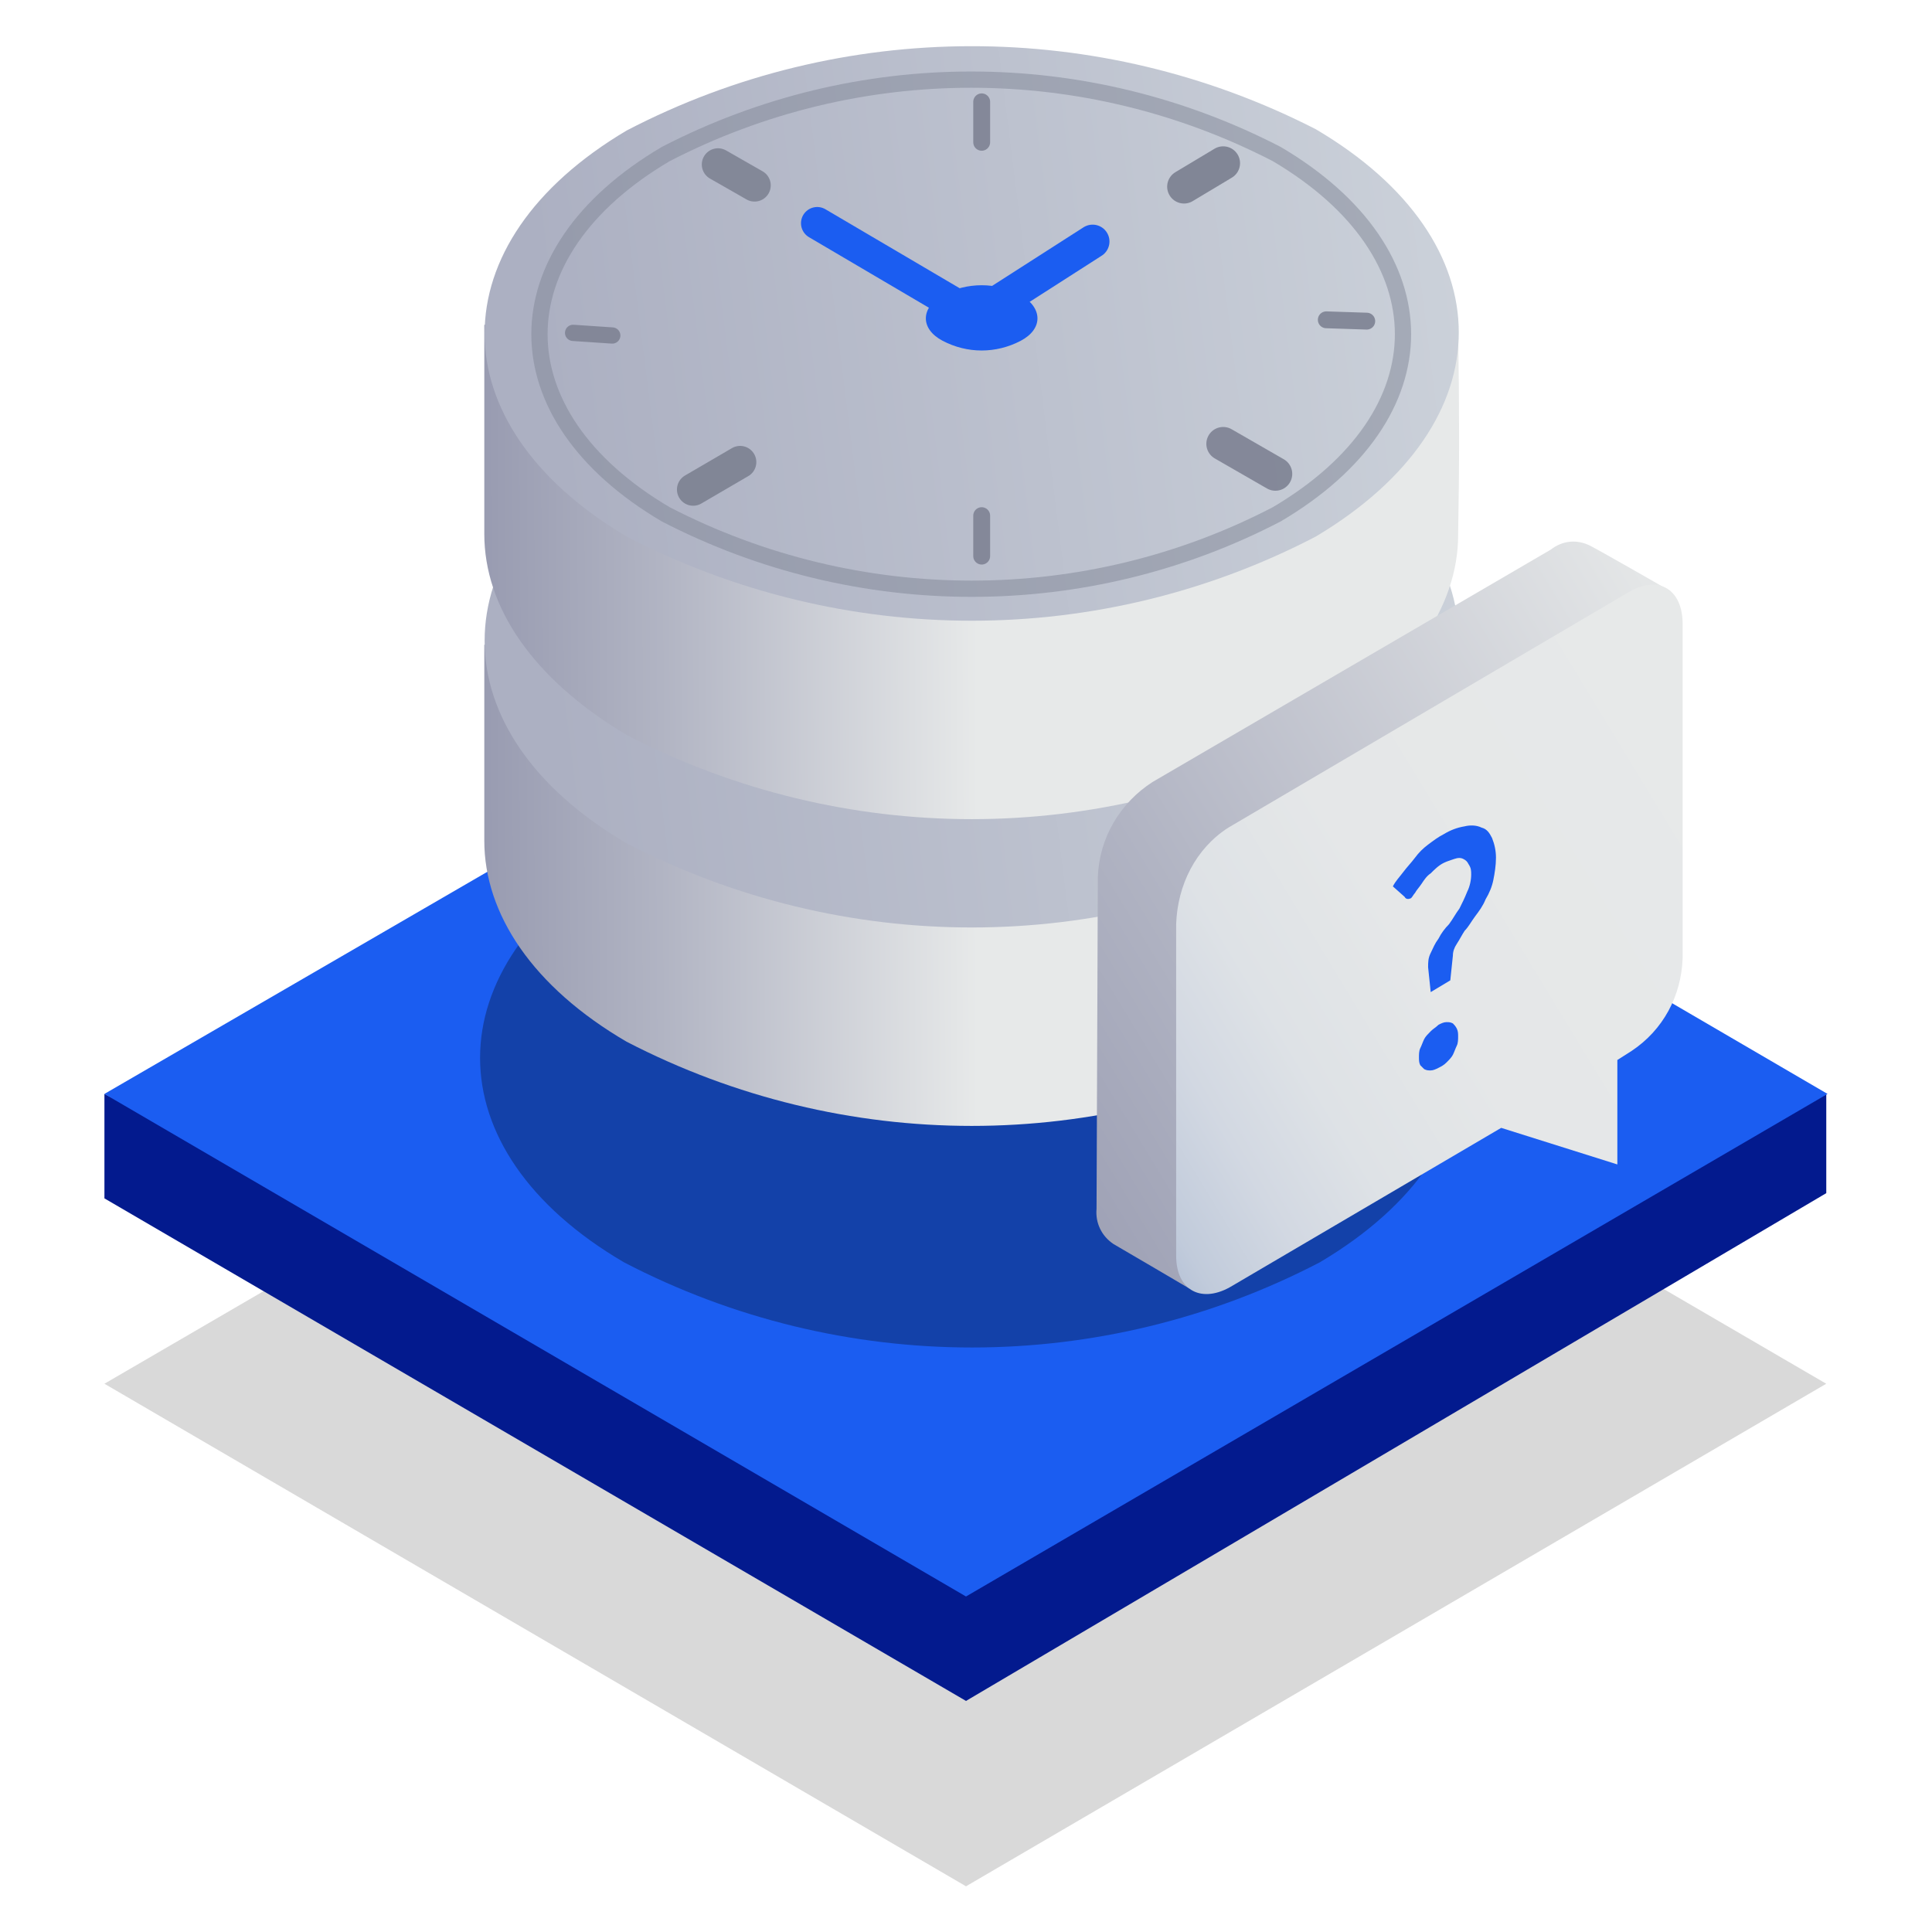 <svg xmlns="http://www.w3.org/2000/svg" width="58" height="58" viewBox="0 0 58 58" fill="none"><path opacity="0.95" d="M29.549 3.566V4.82" stroke="#818696" stroke-width="0.506" stroke-linecap="round" stroke-linejoin="round"></path><path opacity="0.15" d="M3.135 41.541L29 56.628L54.825 41.541L29 26.492L3.135 41.541Z" fill="url(#paint0_linear_2283_3876)"></path><path d="M31.038 46.714L3.135 32.841V35.976L29 51.063L31.038 46.714Z" style="fill: rgb(3, 26, 142);"></path><path d="M54.826 35.819V32.841L29 47.184V51.063L54.826 35.819Z" style="fill: rgb(3, 26, 142);"></path><path d="M3.135 32.84L29 47.928L54.864 32.84L29.078 17.792L3.135 32.84Z" style="fill: rgb(27, 93, 241);"></path><path opacity="0.3" fill-rule="evenodd" clip-rule="evenodd" d="M18.733 25.59C25.277 22.181 33.076 22.181 39.621 25.59C45.381 29 45.381 34.486 39.621 37.896C33.076 41.305 25.277 41.305 18.733 37.896C12.972 34.526 12.972 29 18.733 25.59Z" fill="url(#paint1_linear_2283_3876)"></path><path fill-rule="evenodd" clip-rule="evenodd" d="M14.539 19.36C21.005 15.989 37.269 16.068 43.774 19.438C43.813 22.142 43.813 23.043 43.774 25.277C43.735 27.511 42.324 29.627 39.503 31.273C33.036 34.643 25.316 34.643 18.811 31.273C15.989 29.627 14.539 27.432 14.539 25.238C14.539 23.043 14.539 22.651 14.539 19.36Z" fill="url(#paint2_linear_2283_3876)"></path><path fill-rule="evenodd" clip-rule="evenodd" d="M18.811 13.128C25.316 9.758 32.997 9.758 39.502 13.128C45.224 16.499 45.224 21.946 39.502 25.316C33.036 28.686 25.316 28.686 18.811 25.316C13.128 21.985 13.128 16.499 18.811 13.128Z" fill="url(#paint3_linear_2283_3876)"></path><path fill-rule="evenodd" clip-rule="evenodd" d="M14.539 9.758C21.005 6.388 37.269 6.466 43.774 9.837C43.813 12.541 43.813 13.834 43.774 16.068C43.774 18.223 42.285 20.418 39.503 22.064C33.036 25.434 25.316 25.434 18.811 22.064C15.989 20.378 14.539 18.223 14.539 16.028C14.539 13.834 14.539 13.05 14.539 9.758Z" fill="url(#paint4_linear_2283_3876)"></path><path fill-rule="evenodd" clip-rule="evenodd" d="M18.811 3.919C25.277 0.549 32.997 0.549 39.502 3.88C45.224 7.25 45.224 12.697 39.502 16.107C33.036 19.477 25.316 19.477 18.811 16.107C13.128 12.736 13.128 7.289 18.811 3.919Z" fill="url(#paint5_linear_2283_3876)"></path><path d="M29.863 9.837L24.533 6.701" stroke-width="0.973" stroke-linecap="round" stroke-linejoin="round" style="fill: url(#gradient-1); paint-order: fill; stroke: rgb(27, 93, 241);"></path><path d="M32.801 7.25L29.744 9.209" stroke-width="1.012" stroke-linecap="round" stroke-linejoin="round" style="fill: url(#gradient-2); paint-order: fill; stroke: rgb(27, 93, 241);"></path><path fill-rule="evenodd" clip-rule="evenodd" d="M28.295 8.857C29.039 8.465 29.901 8.465 30.646 8.857C31.312 9.249 31.312 9.876 30.646 10.229C29.901 10.62 29.039 10.62 28.295 10.229C27.628 9.876 27.628 9.249 28.295 8.857Z" style="fill: rgb(27, 93, 241);"></path><path opacity="0.95" d="M22.652 5.565L21.555 4.938" stroke="#818696" stroke-width="0.973" stroke-linecap="round" stroke-linejoin="round"></path><path opacity="0.95" d="M18.381 10.072L17.205 9.993" stroke="#818696" stroke-width="0.488" stroke-linecap="round" stroke-linejoin="round"></path><path opacity="0.95" d="M41.031 9.641L39.816 9.601" stroke="#818696" stroke-width="0.506" stroke-linecap="round" stroke-linejoin="round"></path><path opacity="0.95" d="M38.288 14.226L36.721 13.324" stroke="#818696" stroke-width="1.012" stroke-linecap="round" stroke-linejoin="round"></path><path d="M35.545 5.604L36.721 4.899" stroke="#818696" stroke-width="1.012" stroke-linecap="round" stroke-linejoin="round"></path><path d="M20.809 14.696L22.219 13.873" stroke="#818696" stroke-width="0.973" stroke-linecap="round" stroke-linejoin="round"></path><path opacity="0.5" d="M19.987 4.624C25.748 1.646 32.567 1.646 38.327 4.624C43.383 7.603 43.383 12.462 38.327 15.441C32.606 18.419 25.748 18.419 19.987 15.441C14.931 12.462 14.931 7.603 19.987 4.624Z" stroke="#818696" stroke-width="0.488" stroke-linecap="round" stroke-linejoin="round"></path><path opacity="0.95" d="M29.471 15.48V16.695" stroke="#818696" stroke-width="0.506" stroke-linecap="round" stroke-linejoin="round"></path><path opacity="0.95" d="M29.471 3.057V4.272" stroke="#818696" stroke-width="0.506" stroke-linecap="round" stroke-linejoin="round"></path><path fill-rule="evenodd" clip-rule="evenodd" d="M46.635 30.176L46.243 30.411L46.282 33.546L42.677 32.527L35.701 38.68C35.701 38.68 33.703 37.504 33.428 37.347C33.076 37.112 32.88 36.72 32.919 36.289L32.958 26.335C32.997 25.159 33.624 24.101 34.604 23.474L46.557 16.499C46.91 16.224 47.341 16.185 47.733 16.381C48.046 16.538 50.162 17.753 50.162 17.753L48.32 27.354C48.203 28.491 47.615 29.549 46.635 30.176Z" fill="url(#paint6_linear_2283_3876)"></path><path fill-rule="evenodd" clip-rule="evenodd" d="M48.986 31.547L48.554 31.822V34.957L45.067 33.859L36.994 38.601C36.092 39.15 35.309 38.758 35.309 37.7V27.746C35.348 26.57 35.896 25.473 36.876 24.846L48.868 17.792C49.769 17.243 50.514 17.674 50.514 18.732V28.765C50.475 29.901 49.926 30.92 48.986 31.547Z" fill="url(#paint7_linear_2283_3876)"></path><path d="M41.815 26.61C41.893 26.453 42.01 26.335 42.128 26.178C42.245 26.022 42.363 25.904 42.481 25.747C42.598 25.59 42.716 25.473 42.873 25.355C43.029 25.238 43.186 25.12 43.343 25.042C43.539 24.924 43.735 24.846 43.97 24.807C44.127 24.768 44.323 24.768 44.479 24.846C44.636 24.885 44.715 25.003 44.793 25.159C44.871 25.355 44.91 25.551 44.91 25.747C44.91 25.982 44.871 26.218 44.832 26.413C44.793 26.61 44.715 26.805 44.597 27.001C44.519 27.197 44.401 27.354 44.283 27.511C44.166 27.668 44.087 27.824 43.97 27.942C43.892 28.059 43.813 28.216 43.735 28.334C43.656 28.451 43.617 28.569 43.617 28.686L43.539 29.431L42.951 29.784L42.873 29.039C42.873 28.882 42.873 28.765 42.951 28.608C43.029 28.451 43.069 28.334 43.186 28.177C43.264 28.02 43.382 27.863 43.5 27.746C43.617 27.589 43.696 27.432 43.813 27.276C43.892 27.119 43.97 26.962 44.048 26.766C44.127 26.61 44.166 26.413 44.166 26.257C44.166 26.139 44.166 26.061 44.087 25.943C44.048 25.865 44.009 25.826 43.931 25.787C43.852 25.747 43.774 25.747 43.656 25.787C43.539 25.826 43.421 25.865 43.343 25.904C43.186 25.982 43.069 26.1 42.951 26.218C42.833 26.296 42.755 26.413 42.677 26.531C42.598 26.649 42.52 26.727 42.481 26.805C42.441 26.845 42.402 26.923 42.363 26.962C42.285 27.001 42.206 27.001 42.167 26.923L41.815 26.61ZM42.598 31.743C42.598 31.665 42.598 31.547 42.637 31.469C42.677 31.39 42.716 31.273 42.755 31.195C42.794 31.116 42.873 31.038 42.951 30.959C43.029 30.881 43.108 30.842 43.186 30.764C43.264 30.724 43.343 30.685 43.421 30.685C43.5 30.685 43.539 30.685 43.617 30.724C43.656 30.764 43.696 30.803 43.735 30.881C43.774 30.959 43.774 31.038 43.774 31.116C43.774 31.195 43.774 31.312 43.735 31.39C43.696 31.469 43.656 31.587 43.617 31.665C43.578 31.743 43.5 31.822 43.421 31.9C43.343 31.978 43.264 32.018 43.186 32.057C43.108 32.096 43.029 32.135 42.951 32.135C42.873 32.135 42.833 32.135 42.755 32.096C42.716 32.057 42.677 32.018 42.637 31.978C42.598 31.9 42.598 31.822 42.598 31.743Z" style="fill: rgb(27, 93, 241);"></path><defs><linearGradient id="paint0_linear_2283_3876" x1="44.925" y1="53.08" x2="13.711" y2="30.491" gradientUnits="userSpaceOnUse"><stop></stop><stop offset="1"></stop></linearGradient><linearGradient id="paint1_linear_2283_3876" x1="45.722" y1="29.669" x2="16.396" y2="33.345" gradientUnits="userSpaceOnUse"><stop></stop><stop offset="1"></stop></linearGradient><linearGradient id="paint2_linear_2283_3876" x1="44.672" y1="25.236" x2="8.108" y2="25.468" gradientUnits="userSpaceOnUse"><stop offset="0.42" stop-color="#E7E9E9"></stop><stop offset="0.68" stop-color="#B1B4C3"></stop><stop offset="0.88" stop-color="#8F92AA"></stop><stop offset="0.99" stop-color="#8285A1"></stop></linearGradient><linearGradient id="paint3_linear_2283_3876" x1="45.532" y1="17.17" x2="16.501" y2="20.81" gradientUnits="userSpaceOnUse"><stop stop-color="#CDD3DB"></stop><stop offset="1" stop-color="#ACB0C2"></stop></linearGradient><linearGradient id="paint4_linear_2283_3876" x1="44.675" y1="15.831" x2="8.108" y2="16.062" gradientUnits="userSpaceOnUse"><stop offset="0.42" stop-color="#E7E9E9"></stop><stop offset="0.68" stop-color="#B1B4C3"></stop><stop offset="0.88" stop-color="#8F92AA"></stop><stop offset="0.99" stop-color="#8285A1"></stop></linearGradient><linearGradient id="paint5_linear_2283_3876" x1="45.534" y1="7.96" x2="16.503" y2="11.597" gradientUnits="userSpaceOnUse"><stop stop-color="#CDD3DB"></stop><stop offset="1" stop-color="#ACB0C2"></stop></linearGradient><linearGradient id="paint6_linear_2283_3876" x1="52.778" y1="21.017" x2="19.212" y2="41.406" gradientUnits="userSpaceOnUse"><stop stop-color="#E7E9E9"></stop><stop offset="0.46" stop-color="#B1B4C3"></stop><stop offset="0.81" stop-color="#8F92AA"></stop><stop offset="0.99" stop-color="#8285A1"></stop></linearGradient><linearGradient id="paint7_linear_2283_3876" x1="52.82" y1="23.762" x2="31.152" y2="36.927" gradientUnits="userSpaceOnUse"><stop stop-color="#E7E9E9"></stop><stop offset="0.45" stop-color="#E5E7E8"></stop><stop offset="0.63" stop-color="#DEE2E6"></stop><stop offset="0.75" stop-color="#D2D8E2"></stop><stop offset="0.86" stop-color="#C1CBDB"></stop><stop offset="0.94" stop-color="#ABB9D4"></stop><stop offset="1" stop-color="#98AACD"></stop></linearGradient><linearGradient gradientUnits="userSpaceOnUse" x1="27.198" y1="6.701" x2="27.198" y2="9.837" id="gradient-1"><stop offset="0" style="stop-color: #bada55"></stop><stop offset="1" style="stop-color: #758d29"></stop></linearGradient><linearGradient gradientUnits="userSpaceOnUse" x1="31.273" y1="7.25" x2="31.273" y2="9.209" id="gradient-2"><stop offset="0" style="stop-color: #bada55"></stop><stop offset="1" style="stop-color: #758d29"></stop></linearGradient></defs></svg>
